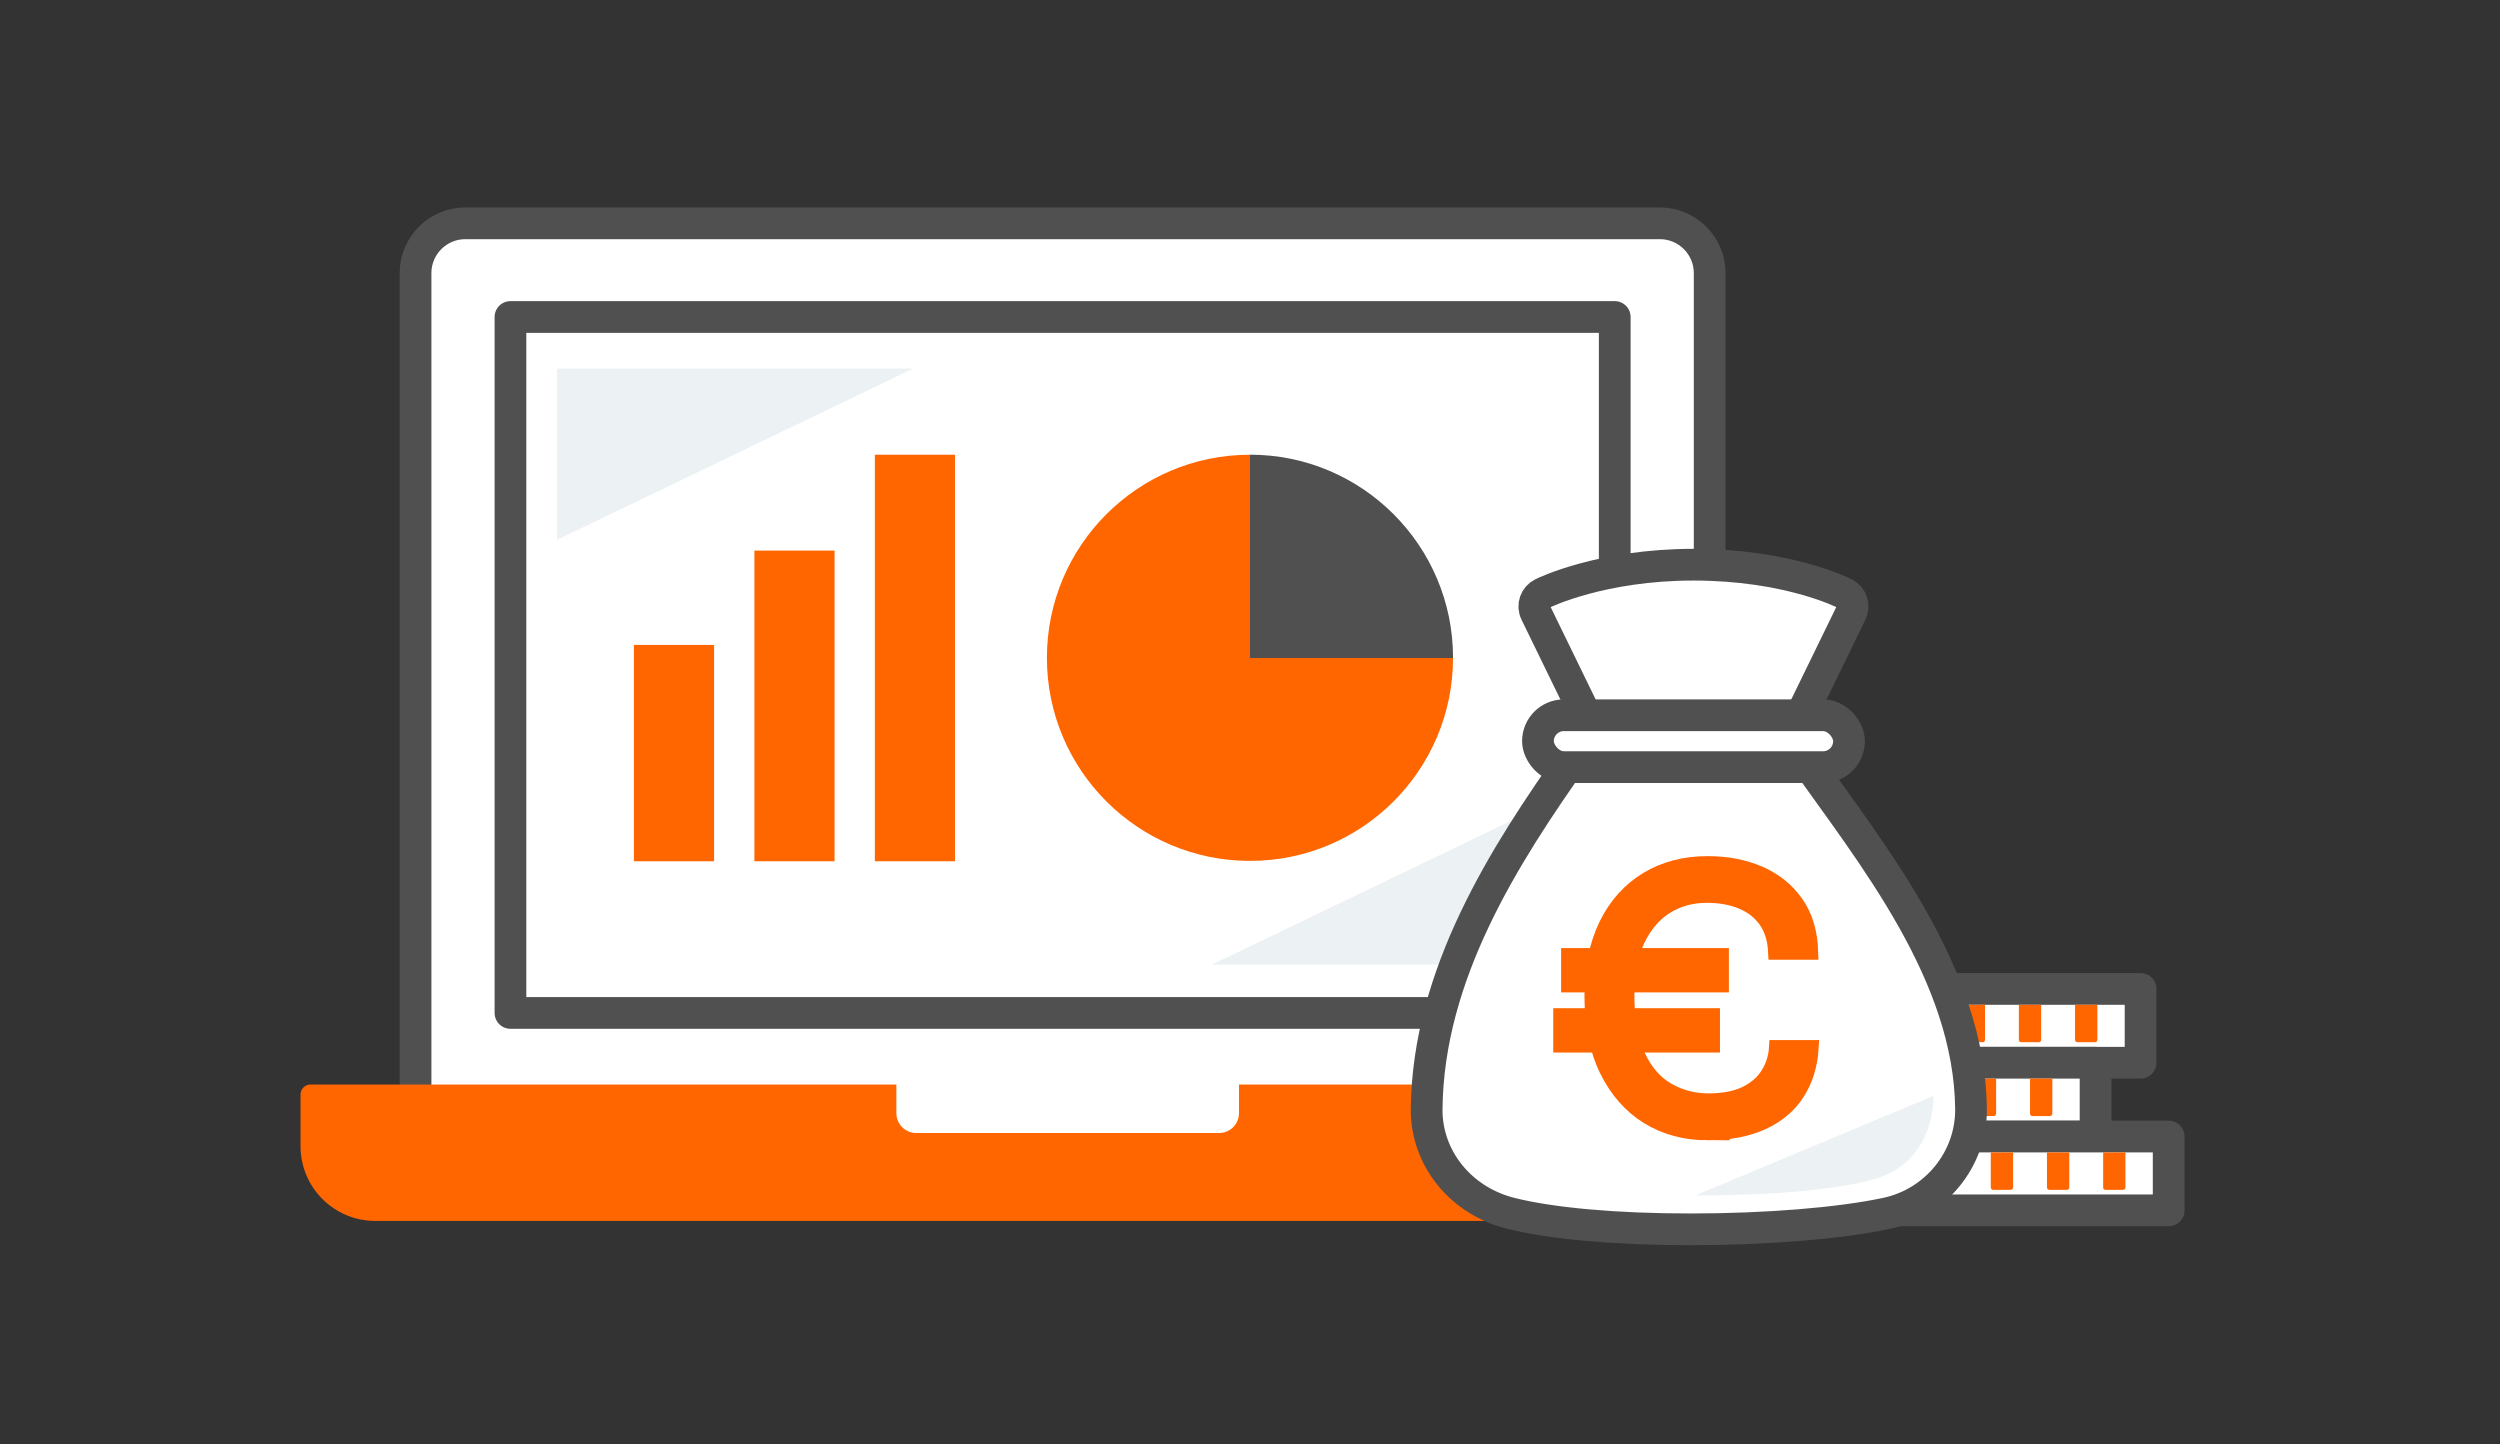 <?xml version="1.0" encoding="UTF-8"?>
<svg id="Livello_1" data-name="Livello 1" xmlns="http://www.w3.org/2000/svg" viewBox="0 0 502 290">
  <rect x="0" y="0" width="502" height="290" fill="#333333" stroke="none"/>
  <defs>
    <style>
      .cls-1 {
        stroke: #f60;
        stroke-miterlimit: 10;
        stroke-width: 3.2px;
      }

      .cls-1, .cls-2 {
        fill: #f60;
      }

      .cls-3 {
        stroke: #505050;
        stroke-linecap: round;
        stroke-linejoin: round;
        stroke-width: 6.37px;
      }

      .cls-3, .cls-4 {
        fill: #fff;
      }

      .cls-5 {
        fill: #505050;
      }

      .cls-5, .cls-2, .cls-4, .cls-6 {
        stroke-width: 0px;
      }

      .cls-6 {
        fill: #ecf1f4;
      }
    </style>
  </defs>
  <g>
    <g>
      <path class="cls-3" d="M93.44,44.84h239.86c5.52,0,10,4.48,10,10v167.25H83.44V54.84c0-5.52,4.48-10,10-10Z"/>
      <rect class="cls-3" x="102.5" y="63.65" width="221.74" height="139.75"/>
      <path class="cls-2" d="M62.35,217.77h302.04c1.1,0,2,.9,2,2v10.39c0,8.28-6.72,15-15,15H75.35c-8.28,0-15-6.72-15-15v-10.39c0-1.1.9-2,2-2Z"/>
      <path class="cls-4" d="M179.99,215.39h68.8v8.12c0,2.21-1.79,4-4,4h-60.8c-2.21,0-4-1.79-4-4v-8.12h0Z"/>
      <polygon class="cls-6" points="243.37 193.69 314.86 193.69 314.86 159.32 243.37 193.69"/>
      <polygon class="cls-6" points="183.37 74.01 111.88 74.01 111.88 108.39 183.37 74.01"/>
    </g>
    <rect class="cls-2" x="127.29" y="129.5" width="16.1" height="43.44"/>
    <rect class="cls-2" x="151.48" y="110.56" width="16.1" height="62.38"/>
    <rect class="cls-2" x="175.67" y="91.31" width="16.1" height="81.63"/>
    <g>
      <path class="cls-2" d="M251,91.31c-22.52,0-40.78,18.26-40.78,40.78s18.26,40.78,40.78,40.78,40.75-18.24,40.77-40.74h-40.77v-40.81Z"/>
      <path class="cls-5" d="M251,91.31v40.81h40.77s0-.03,0-.04c0-22.52-18.26-40.78-40.78-40.78Z"/>
    </g>
  </g>
  <g>
    <g>
      <g>
        <path class="cls-3" d="M429.83,213.4h-55.7v-14.82h55.7v14.82Z"/>
        <g>
          <path class="cls-2" d="M417.14,201.76h3.53c.26,0,.47.21.47.47v7.05h-4.48v-7.05c0-.26.21-.47.47-.47Z" transform="translate(837.81 411.04) rotate(-180)"/>
          <path class="cls-2" d="M405.86,201.76h3.53c.26,0,.47.21.47.47v7.05h-4.48v-7.05c0-.26.21-.47.47-.47Z" transform="translate(815.25 411.04) rotate(-180)"/>
          <path class="cls-2" d="M394.58,201.76h3.53c.26,0,.47.21.47.47v7.05h-4.48v-7.05c0-.26.21-.47.47-.47Z" transform="translate(792.69 411.04) rotate(-180)"/>
          <path class="cls-2" d="M383.3,201.76h3.53c.26,0,.47.21.47.47v7.05h-4.48v-7.05c0-.26.21-.47.47-.47Z" transform="translate(770.13 411.04) rotate(-180)"/>
        </g>
      </g>
      <g>
        <path class="cls-3" d="M420.79,228.22h-55.7v-14.82h55.7v14.82Z"/>
        <g>
          <path class="cls-2" d="M408.1,216.58h3.53c.26,0,.47.21.47.47v7.05h-4.48v-7.05c0-.26.21-.47.47-.47Z" transform="translate(819.73 440.68) rotate(-180)"/>
          <path class="cls-2" d="M396.82,216.58h3.53c.26,0,.47.21.47.47v7.05h-4.48v-7.05c0-.26.21-.47.47-.47Z" transform="translate(797.16 440.68) rotate(-180)"/>
          <path class="cls-2" d="M385.54,216.58h3.53c.26,0,.47.21.47.47v7.05h-4.48v-7.05c0-.26.21-.47.47-.47Z" transform="translate(774.6 440.68) rotate(-180)"/>
          <path class="cls-2" d="M374.26,216.58h3.53c.26,0,.47.21.47.47v7.05h-4.48v-7.05c0-.26.21-.47.47-.47Z" transform="translate(752.04 440.68) rotate(-180)"/>
        </g>
      </g>
      <g>
        <path class="cls-3" d="M435.47,243.04h-65.61s9.91-14.82,9.91-14.82h55.7v14.82Z"/>
        <g>
          <path class="cls-2" d="M422.78,231.4h3.53c.26,0,.47.21.47.47v7.05h-4.48v-7.05c0-.26.21-.47.47-.47Z" transform="translate(849.09 470.32) rotate(-180)"/>
          <path class="cls-2" d="M411.5,231.4h3.53c.26,0,.47.21.47.47v7.05h-4.48v-7.05c0-.26.21-.47.47-.47Z" transform="translate(826.53 470.32) rotate(-180)"/>
          <path class="cls-2" d="M400.22,231.4h3.53c.26,0,.47.21.47.47v7.05h-4.48v-7.05c0-.26.21-.47.47-.47Z" transform="translate(803.97 470.32) rotate(-180)"/>
          <path class="cls-2" d="M388.94,231.4h3.53c.26,0,.47.21.47.47v7.05h-4.48v-7.05c0-.26.21-.47.47-.47Z" transform="translate(781.41 470.32) rotate(-180)"/>
        </g>
      </g>
    </g>
    <path class="cls-3" d="M320.79,148.5l-12.41-25.47c-.7-1.43-.1-3.16,1.33-3.86.48-.24,11.95-5.78,30.34-5.78,18.77,0,29.91,5.56,30.37,5.8,1.41.71,1.99,2.42,1.29,3.85l-12.41,25.46c-.49,1-1.49,1.63-2.6,1.63h-33.3c-1.11,0-2.11-.63-2.6-1.62Z"/>
    <path class="cls-3" d="M303.35,243.63c-10.04-2.5-16.98-11.11-16.88-20.95.28-27.06,15.58-50.92,29.9-71.16.54-.76,1.43-1.22,2.36-1.22h40.64c.94,0,1.83.46,2.36,1.22,14.33,20.23,33.79,44.09,34.05,71.16.09,10.04-7.05,18.85-16.98,20.97-9.4,2-24.09,3.2-39.3,3.2h0c-14.99,0-27.83-1.14-36.16-3.22Z"/>
    <rect class="cls-3" x="308.81" y="143.61" width="62.46" height="10.42" rx="5.21" ry="5.21" transform="translate(680.09 297.65) rotate(-180)"/>
    <path class="cls-1" d="M313.49,209.75v-5.7h30.28s0,5.7,0,5.7h-30.28ZM315.07,197.67v-5.7h30.49v5.7h-30.49ZM342.87,227.37c-4.46,0-8.44-1.07-11.93-3.22-3.47-2.15-6.21-5.28-8.21-9.37-2-4.08-2.97-9.05-2.97-14.88,0-5.51.97-10.25,2.9-14.18,1.94-3.94,4.65-6.94,8.12-9.05,3.47-2.1,7.51-3.16,12.1-3.16,3.87,0,7.34.67,10.4,2,3.05,1.33,5.49,3.3,7.32,5.91,1.81,2.61,2.78,5.85,2.9,9.7h-6.86c-.13-2.57-.78-4.67-2-6.38-1.2-1.68-2.84-2.95-4.88-3.79-2.04-.84-4.4-1.26-7.05-1.26-3.09,0-5.85.76-8.27,2.29-2.42,1.54-4.34,3.79-5.75,6.78-1.39,2.99-2.1,6.69-2.1,11.09,0,5.01.74,9.07,2.21,12.21,1.47,3.14,3.45,5.45,5.96,6.9,2.5,1.45,5.28,2.19,8.33,2.19s5.62-.51,7.58-1.49c1.96-.99,3.47-2.29,4.46-3.94,1.01-1.62,1.56-3.39,1.68-5.28h6.78c-.21,3.47-1.16,6.46-2.8,9.01-1.64,2.55-3.98,4.48-6.99,5.85-3.01,1.37-6.59,2.06-10.94,2.06h0Z"/>
    <path class="cls-6" d="M388.22,220.06s.65,12.86-11.45,16.57c-12.1,3.71-36.3,3.39-36.3,3.39l47.75-19.96Z"/>
  </g>
</svg>